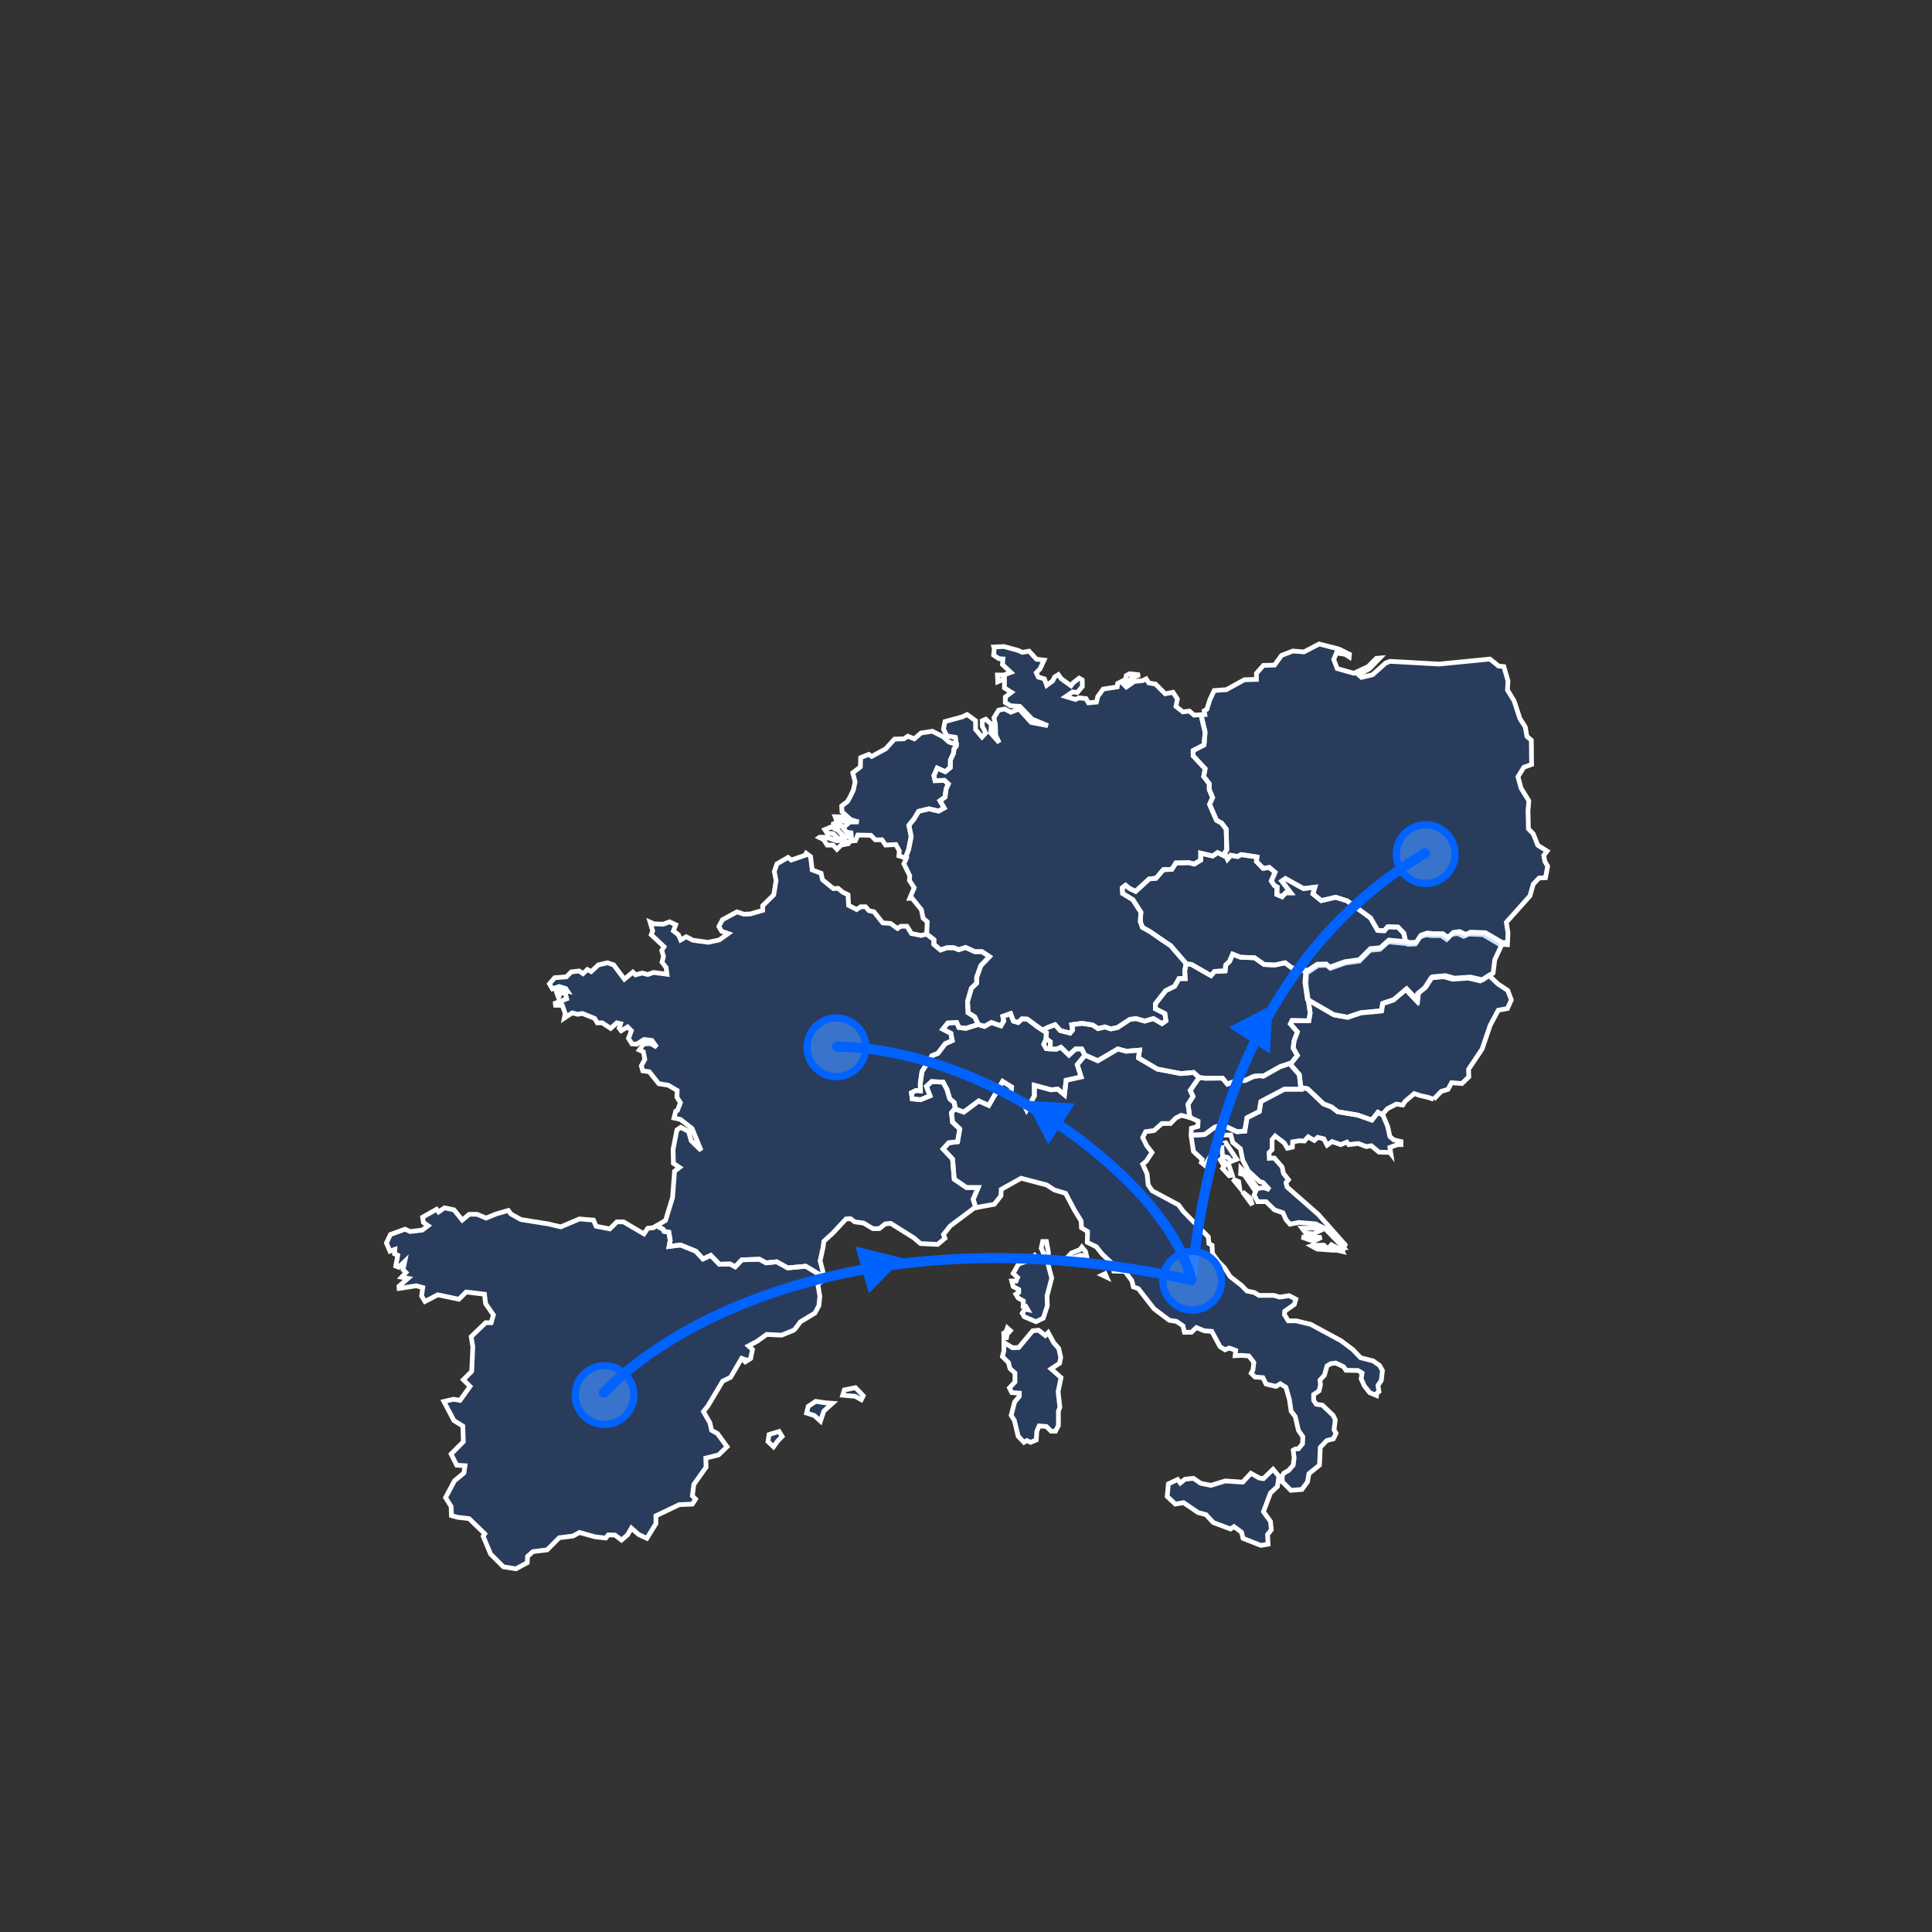 <?xml version="1.0" encoding="UTF-8"?>
<svg width="240px" height="240px" viewBox="0 0 240 240" version="1.1" xmlns="http://www.w3.org/2000/svg" xmlns:xlink="http://www.w3.org/1999/xlink">
    <rect x="0" y="0" width="240" height="240" fill="#333333" stroke="none"/>
    <!-- Generator: Sketch 58 (84663) - https://sketch.com -->
    <title>Group 13 Copy 4geo-connectinglines</title>
    <desc>Created with Sketch.</desc>
    <g id="Data-vis-pages" stroke="none" stroke-width="1" fill="none" fill-rule="evenodd">
        <g id="Dataviz-overview-1-Copy-2" transform="translate(48, 80)">
            <g id="Group-13-Copy-4">
                <g id="Group-11" transform="translate(0, -0)">
                    <polyline id="Fill-49-Copy" stroke="#FFFFFF" stroke-width="0.585" fill-opacity="0.2" fill="#0062FF" points="130.093 56.556 131.045 55.572 131.872 55.33 132.321 54.497 133.6 54.601 134.46 53.771 134.427 52.837 136.117 50.307 137.118 47.363 138.119 45.492 139.261 45.283 139.743 44.211 139.294 43.032 138.086 42.235 136.948 41.157 135.876 41.852 134.393 41.506 132.458 41.644 131.356 41.335 129.766 41.473 128.939 42.753 128.076 43.448 127.972 44.346 126.626 42.928 125.073 44.245 123.727 44.695 123.589 45.596 121.035 45.838 119.411 46.392 117.721 46.08 114.522 44.223 114.614 44.867 114.751 45.838 114.58 46.809 112.508 46.772 112.3 47.189 113.164 48.193 112.749 49.302 112.645 50.203 113.164 51.103 112.416 52.047 112.203 52.114 113.405 53.502 113.588 55.085 114.44 55.26 116.408 57.132 117.409 57.515 118.169 58.103 120.653 58.519 122.414 59.141 123.174 58.173 123.693 58.461 124.358 57.72 125.454 57.156 126.26 57.269 126.544 56.816 127.688 55.851 128.414 56.096 129.415 56.323 130.093 56.556"></polyline>
                    <path d="M124.777,63.313 L124.658,62.538 L125.591,62.189 L126.04,62.189 L126.04,61.809 L125.143,61.601 L124.658,61.187 L124.383,59.938 L123.794,58.519 L123.174,58.173 L122.414,59.141 L120.653,58.519 L118.169,58.103 L117.409,57.515 L116.408,57.132 L114.44,55.26 L113.588,55.085 L113.613,55.306 L111.537,55.306 L108.635,56.835 L108.428,58.084 L106.905,58.847 L106.63,60.51 L105.663,60.581 L103.865,59.748 L102.895,60.026 L101.652,60.93 L99.968,61.025 L99.965,61.132 L100.255,63.022 L101.341,64.042 L101.231,64.404 L101.668,64.768 L102.827,62.878 L103.007,61.858 L103.731,61.022 L104.89,60.988 L105.147,61.932 L106.087,62.694 L106.377,64.113 L107.063,65.457 L108.516,66.805 L108.876,66.879 L109.709,67.785 L108.986,67.531 L108.153,67.641 L107.79,68.441 L108.226,69.277 L109.276,69.277 L110.326,70.297 L111.379,70.659 L111.739,71.495 L112.246,72.077 L113.332,71.859 L115.438,72.034 L116.601,72.616 L118.923,75.021 L118.27,75.094 L117.18,74.509 L117.763,75.238 L118.758,75.465 L118.755,75.459 L119.1,74.629 L115.752,70.852 L111.885,67.458 L111.748,66.903 L112.059,66.557 L111.437,65.761 L111.266,64.964 L110.298,63.855 L109.676,63.889 L109.642,63.197 L110.024,62.814 L110.024,61.567 L110.402,61.117 L111.541,61.984 L111.922,62.642 L112.542,62.501 L112.578,61.843 L113.439,61.705 L114.028,61.742 L114.51,61.221 L115.27,61.671 L115.685,61.288 L116.442,61.463 L116.857,62.259 L117.476,61.809 L118.548,62.189 L119.308,61.88 L119.549,62.189 L120.724,62.051 L121.725,62.434 L122.347,62.33 L123.312,63.126 L124.658,63.16 L124.777,63.313 L124.777,63.313 Z M114.809,74.714 C114.876,74.681 116.466,74.681 116.466,74.681 L117.086,75.269 L115.636,75.165 L114.809,74.714 L114.809,74.714 Z M113.704,73.673 L116.155,73.71 L115.154,74.194 L113.704,73.673 L113.704,73.673 Z M113.738,72.567 L115.636,72.567 L116.051,72.843 L115.12,73.293 L114.187,73.155 L113.738,72.567 L113.738,72.567 Z M106.905,66.435 L107.457,66.572 L108.077,67.403 L107.732,67.648 L106.905,66.435 L106.905,66.435 Z M106.145,65.151 L107.008,66.052 L106.111,65.81 L106.145,65.151 L106.145,65.151 Z M106.352,68.061 L107.32,68.858 L107.561,69.691 L106.352,68.061 L106.352,68.061 Z M105.144,66.468 L105.87,66.781 L105.974,67.473 L105.144,66.468 L105.144,66.468 Z M103.453,63.871 L104.662,64.738 L105.077,65.984 L104.695,66.052 L103.868,65.151 L104.073,64.875 L103.453,63.871 L103.453,63.871 Z M104.247,61.929 L105.629,64.009 L104.936,64.284 L104.558,63.8 L103.868,63.629 L103.764,62.275 C103.764,62.278 104.176,61.929 104.247,61.929 L104.247,61.929 Z" id="Fill-56-Copy" stroke="#FFFFFF" stroke-width="0.585" fill-opacity="0.2" fill="#0062FF"></path>
                    <polyline id="Fill-58-Copy" stroke="#FFFFFF" stroke-width="0.585" fill-opacity="0.2" fill="#0062FF" points="99.968 61.025 101.652 60.93 102.895 60.026 103.865 59.748 105.663 60.581 106.63 60.51 106.905 58.847 108.428 58.084 108.635 56.835 111.537 55.306 113.613 55.306 113.405 53.502 112.203 52.114 111.034 52.497 108.94 53.679 108.44 53.627 107.747 53.713 106.658 54.219 105.62 54.219 104.478 54.672 103.856 53.924 101.713 53.94 100.957 53.854 99.855 55.447 100.2 56.21 99.577 57.181 99.812 58.819 99.891 58.841 100.834 59.276 100.798 59.931 100.001 60.149 99.968 61.025"></polyline>
                    <polyline id="Fill-59-Copy" stroke="#FFFFFF" stroke-width="0.585" fill-opacity="0.2" fill="#0062FF" points="100.957 53.854 101.713 53.94 103.856 53.924 104.478 54.672 105.62 54.219 106.658 54.219 107.747 53.713 108.44 53.627 108.94 53.679 111.034 52.497 112.416 52.047 113.164 51.103 112.645 50.203 112.749 49.302 113.164 48.193 112.3 47.189 112.508 46.772 114.58 46.809 114.751 45.838 114.235 42.192 114.339 40.655 112.474 40.226 111.644 39.601 110.369 39.877 109.023 39.809 107.848 38.979 106.087 38.909 105.119 38.526 104.741 39.429 104.259 39.877 104.189 40.606 102.876 40.676 102.428 41.194 100.014 39.809 99.336 39.736 99.171 40.606 99.223 41.561 98.46 41.561 97.908 42.52 96.803 43.065 95.524 44.695 95.524 45.317 96.699 45.908 96.837 46.809 96.354 47.155 95.283 46.53 94.212 46.842 93.107 46.53 92.35 46.634 90.83 47.639 90 47.813 89.243 47.568 88.413 47.777 87.724 47.326 86.411 47.121 85.136 47.293 85.239 47.951 84.928 48.331 83.719 48.022 83.063 47.293 82.206 47.611 81.653 47.89 81.4 47.893 81.992 48.297 81.934 48.977 82.48 49.403 82.447 50.301 83.201 50.341 83.79 50.099 84.788 51.07 85.618 50.307 86.378 50.307 86.762 51.106 86.787 51.076 88.377 51.768 90.867 50.31 91.902 50.589 93.562 50.451 93.425 51.422 95.774 52.809 98.68 53.364 100.27 53.226 100.96 53.851 100.957 53.854"></polyline>
                    <polyline id="Fill-61-Copy" stroke="#FFFFFF" stroke-width="0.585" fill-opacity="0.2" fill="#0062FF" points="104.131 25.973 104.478 26.733 104.894 26.245 105.724 26.402 106.191 26.16 108.147 26.457 108.077 27.011 108.907 27.863 109.685 27.759 110.393 28.368 109.926 29.428 110.308 30.001 110.652 30.194 110.61 31.113 111.266 31.392 111.714 30.905 112.334 30.905 111.229 29.45 111.681 29.137 113.924 30.384 115.34 30.212 115.096 31.042 116.131 31.876 117.928 31.459 119.341 31.909 122.244 34.023 123.141 35.582 123.968 35.616 124.383 35.132 125.659 35.165 126.385 35.928 126.66 37.212 124.45 37.003 123.415 37.938 122.207 38.042 120.861 39.393 119.1 39.635 117.272 40.293 116.823 39.913 115.719 39.947 114.58 40.71 112.474 40.226 111.644 39.601 110.369 39.877 109.023 39.809 107.848 38.979 106.087 38.909 105.119 38.526 104.741 39.429 104.259 39.877 104.189 40.606 102.876 40.676 102.428 41.194 100.014 39.809 99.336 39.736 99.345 39.702 97.426 37.478 96.489 36.85 94.847 35.723 93.913 35.199 93.653 34.485 93.724 33.321 92.72 31.759 91.456 30.993 91.404 30.28 91.822 29.967 92.28 30.35 93.074 30.73 94.764 29.174 95.594 29.103 96.525 28.028 97.563 27.995 98.079 27.198 99.669 27.164 100.358 27.336 101.152 26.852 101.152 25.985 102.635 26.331 103.258 25.915 103.947 26.261 104.131 25.973"></polyline>
                    <polyline id="Fill-64-Copy" stroke="#FFFFFF" stroke-width="0.585" fill-opacity="0.2" fill="#0062FF" points="73.511 47.265 74.295 47.501 75.159 47.017 76.334 47.431 76.679 46.842 76.575 46.254 77.539 45.908 77.887 46.842 78.473 47.017 78.955 46.564 79.612 46.6 80.924 47.568 81.992 48.297 81.925 49.094 81.647 49.719 81.959 50.273 83.201 50.341 83.79 50.099 84.788 51.07 85.618 50.307 86.378 50.307 86.762 51.106 85.819 52.255 86.304 53.781 84.437 54.197 84.229 56.001 83.399 55.306 82.569 55.376 80.494 54.822 80.494 56.139 79.526 57.876 79.044 56.902 77.521 56.139 77.661 55.03 76.554 54.335 74.826 57.319 73.581 56.764 71.716 58.152 70.685 57.766 70.532 56.96 69.983 56.51 69.635 55.33 69.153 54.43 67.737 54.359 67.081 54.951 67.532 56.13 66.357 56.611 65.32 56.51 65.216 55.747 65.771 55.468 66.339 55.502 66.321 54.568 66.528 53.113 67.773 51.137 68.497 50.861 69.427 49.648 70.291 49.268 70.117 48.368 69.119 47.847 69.739 47.084 70.844 47.017 71.121 47.639 71.982 47.743 73.511 47.265"></polyline>
                    <path d="M64.474,26.57 L64.877,25.516 L65.188,23.917 L64.908,22.521 L65.527,21.758 L66.116,20.79 L67.392,20.477 L68.6,20.753 L69.29,20.373 L68.774,19.473 L69.394,19.022 L69.531,17.981 L69.809,17.393 L69.327,16.943 L68.152,16.976 L68.014,16.354 L68.426,15.417 L69.427,15.867 L70.05,15.35 L70.065,14.409 L70.447,13.573 L70.514,13.034 L70.789,12.685 L70.813,12.479 L69.891,12.182 L69.165,11.53 L67.825,10.838 L66.415,11.055 L65.579,11.781 L64.783,11.456 L64.276,11.781 L63.116,11.818 L62.03,13.019 L60.29,13.965 L59.927,13.711 L58.914,14.109 L58.877,15.273 L57.934,15.999 L58.224,17.129 L58.007,18.146 L57.608,18.983 L57.281,19.565 L56.558,20.11 L56.594,20.839 L57.681,21.819 L58.66,22.11 L57.571,22.11 L57.064,22.548 L56.738,22.839 L57.174,23.384 L57.717,23.455 L57.754,23.93 L56.884,23.963 L56.088,23.127 L55.254,22.729 L54.458,23.057 L54.748,23.495 L55.508,23.565 L56.198,24.221 L56.448,24.11 L57.354,24.729 L56.484,24.401 L55.941,24.438 L54.638,24.003 L53.805,24.003 L53.771,24.028 L54.308,24.288 L54.757,24.98 L55.483,24.98 L55.966,25.501 L56.484,24.98 L57.382,24.806 L57.589,24.496 L58.279,24.426 L58.557,23.734 L60.177,23.767 L60.73,24.322 L61.56,24.322 L62.008,24.98 L63.284,24.91 L63.717,25.706 L63.662,26.316 L64.474,26.57 L64.474,26.57 Z M55.325,22.429 L56.158,22.067 L56.518,22.573 L56.048,22.701 L55.886,22.465 L55.325,22.429 L55.325,22.429 Z M55.743,21.452 L56.411,21.467 L57.296,21.831 L57.116,22.067 L56.628,21.957 L56.481,21.666 L55.905,21.868 L55.743,21.452 L55.743,21.452 Z" id="Fill-65-Copy" stroke="#FFFFFF" stroke-width="0.585" fill-opacity="0.2" fill="#0062FF"></path>
                    <polygon id="Fill-71-Copy" stroke="#FFFFFF" stroke-width="0.585" fill-opacity="0.2" fill="#0062FF" points="70.685 57.766 70.532 56.96 69.983 56.51 69.635 55.33 69.153 54.43 67.737 54.359 67.081 54.951 67.532 56.13 66.357 56.611 65.32 56.51 65.216 55.747 65.771 55.468 66.339 55.502 66.321 54.568 66.528 53.113 67.773 51.137 68.497 50.861 69.427 49.648 70.291 49.268 70.117 48.368 69.119 47.847 69.739 47.084 70.844 47.017 71.121 47.639 71.982 47.743 73.535 47.259 73.087 46.322 72.26 45.804 72.189 44.416 72.675 42.753 73.328 42.131 73.328 41.402 73.847 39.947 74.918 38.838 73.984 38.216 73.087 38.216 71.948 37.696 71.088 37.974 70.465 37.729 69.635 37.729 68.842 38.008 68.014 37.316 68.014 36.725 67.117 36.032 66.424 36.207 65.216 35.962 64.667 35.061 63.907 35.061 63.492 35.34 62.628 34.715 61.663 34.648 60.559 33.26 59.936 33.122 59.521 32.638 58.935 32.638 58.416 32.984 57.415 32.464 57.348 31.147 56.692 30.837 56.106 30.35 55.517 30.384 54.171 29.278 54 28.482 52.895 28.065 52.688 26.402 52.135 25.994 51.992 26.255 50.289 26.84 49.892 26.512 48.516 27.311 48.189 28.255 48.406 29.385 48.116 31.165 46.74 32.513 46.74 33.092 45.217 33.53 44.42 33.566 43.55 33.275 41.741 34.256 41.304 35.095 41.631 35.677 42.464 35.968 41.341 36.768 39.965 37.059 38.078 36.801 37.245 36.366 36.559 36.768 36.269 36.112 35.652 35.64 35.942 34.874 35.182 34.51 34.386 34.804 33.26 34.767 32.753 34.547 33.079 35.64 32.899 36.112 34.492 37.604 34.203 38.076 34.419 38.805 34.239 39.531 34.746 40.186 34.856 41.022 33.189 40.802 32.463 41.056 31.776 40.875 30.943 41.093 30.617 40.765 29.567 41.638 28.227 39.858 27.464 39.604 26.341 39.858 25.434 40.695 24.964 40.44 24.421 40.949 23.951 40.621 22.972 40.731 22.355 41.347 20.905 41.457 20.252 42.22 20.616 42.839 21.449 42.548 22.282 42.802 22.499 43.13 21.595 42.949 21.052 43.02 21.379 43.932 21.668 43.24 22.245 43.458 22.392 44.076 21.848 44.294 20.979 44.622 21.015 44.876 21.848 44.876 22.212 45.896 22.102 46.475 23.081 45.822 23.768 46.003 24.348 45.896 25.871 46.512 26.194 47.06 26.811 47.06 27.861 47.749 28.624 47.06 29.094 47.167 28.914 47.712 29.167 48.04 29.963 47.568 30.433 48.04 30.073 48.984 30.507 49.676 31.087 49.713 31.993 49.131 32.973 49.241 33.586 50.077 32.826 49.639 31.956 49.676 31.413 50.439 31.92 50.659 32.103 51.603 31.666 52.402 31.85 53.024 32.646 53.131 33.839 54.623 35.002 54.804 36.122 55.459 36.089 56.295 36.522 56.985 36.159 57.931 35.942 58.041 35.725 58.878 36.522 59.058 37.972 60.186 39.095 62.915 37.862 61.714 37.535 60.55 36.559 60.042 36.089 60.366 35.616 62.768 35.652 64.514 36.412 65.022 35.796 65.497 35.545 68.769 34.676 71.605 33.568 72.267 34.392 72.723 34.496 72.965 35.085 73.069 35.255 74.074 35.118 74.837 36.534 74.662 38.429 75.425 39.33 76.396 40.294 75.946 41.365 77.055 42.678 77.018 43.334 77.367 44.161 76.5 46.337 76.43 47.164 76.88 48.476 76.742 49.859 77.505 52.099 77.297 53.689 78.265 54.29 78.47 54.238 78.007 53.878 76.623 54.238 74.987 54.348 74.188 55.435 73.204 57.101 71.421 57.647 71.388 58.19 71.786 59.277 71.933 60.434 72.625 61.233 72.625 61.956 72.04 62.646 71.97 65.542 73.786 66.342 74.479 68.478 74.586 69.385 73.823 69.202 73.351 70.038 72.298 73.044 70.04 73.215 70.012 72.891 68.977 73.514 67.522 72.061 67.522 70.538 66.481 70.331 63.981 69.156 62.731 69.849 61.968 70.953 61.831 71.231 60.235 70.331 59.401 70.194 58.222 70.609 57.735"></polygon>
                    <polygon id="Path" stroke="#FFFFFF" stroke-width="0.585" fill-opacity="0.2" fill="#0062FF" points="80.689 84.186 79.239 83.57 78.986 83.132 79.313 82.624 79.673 82.697 79.419 82.259 79.096 82.259 79.129 81.607 78.479 81.242 78.189 80.77 78.55 80.55 78.55 80.188 77.863 79.824 77.683 79.132 78.226 79.132 78.406 78.697 77.863 78.188 78.516 77.024 79.966 76.516 80.542 75.934 81.125 76.549 81.486 76.549 81.632 75.676 81.342 75.061 81.522 74.224 81.992 74.224 82.245 75.606 82.139 76.843 82.645 78.77 82.065 80.988 82.102 82.225 81.595 83.751"></polygon>
                    <polygon id="Fill-62-Copy" stroke="#FFFFFF" stroke-width="0.585" fill-opacity="0.2" fill="#0062FF" points="76.712 0.312 78.473 0.796 78.992 1.038 79.834 0.891 80.759 1.89 81.702 2 81.196 3.091 80.726 3.566 80.979 4.108 81.739 4.328 82.026 5.131 82.767 4.586 83.021 4.08 83.472 3.808 83.835 4.316 85.044 5.186 85.297 4.84 86.057 4.243 86.436 4.46 86.454 5.275 85.819 6.038 85.242 5.949 84.394 6.528 85.603 6.889 86.039 6.69 86.906 6.782 87.211 7.309 88.206 7.217 88.368 6.528 89.036 5.603 90.788 5.33 90.843 4.895 91.801 4.405 91.908 3.915 92.323 3.697 93.571 3.826 92.576 4.224 92.216 4.604 92.054 4.478 91.56 4.981 91.92 5.345 92.9 4.656 93.949 4.546 94.383 4.328 94.709 4.837 95.546 4.981 96.739 6.182 97.719 6.001 98.262 6.837 98.079 7.747 98.948 8.436 99.748 8.329 100.328 8.837 101.192 8.791 101.704 10.948 101.567 12.541 100.218 13.236 100.218 13.895 101.704 15.488 101.53 16.459 102.22 17.359 102.22 18.085 102.635 19.09 102.257 19.923 103.12 21.899 103.752 22.248 104.323 22.995 104.393 25.55 103.947 26.261 103.258 25.915 102.635 26.331 101.152 25.985 101.152 26.852 100.358 27.336 99.669 27.164 98.079 27.198 97.563 27.995 96.525 28.028 95.594 29.103 94.764 29.174 93.074 30.73 92.28 30.35 91.822 29.967 91.404 30.28 91.456 30.993 92.72 31.759 93.724 33.321 93.653 34.485 93.913 35.199 94.847 35.723 96.489 36.85 97.426 37.478 99.345 39.702 99.171 40.606 99.223 41.561 98.46 41.561 97.908 42.52 96.803 43.065 95.524 44.695 95.524 45.317 96.699 45.908 96.837 46.809 96.354 47.155 95.283 46.53 94.212 46.842 93.107 46.53 92.35 46.634 90.83 47.639 90 47.813 89.243 47.568 88.413 47.777 87.724 47.326 86.411 47.121 85.136 47.293 85.239 47.951 84.928 48.331 83.719 48.022 83.063 47.293 82.206 47.611 81.653 47.89 81.4 47.893 80.924 47.568 79.612 46.6 78.955 46.564 78.473 47.017 77.887 46.842 77.539 45.908 76.575 46.254 76.679 46.842 76.334 47.431 75.159 47.017 74.295 47.501 73.511 47.265 73.087 46.322 72.26 45.804 72.189 44.416 72.675 42.753 73.328 42.131 73.328 41.402 73.847 39.947 74.918 38.838 73.984 38.216 73.087 38.216 71.948 37.696 71.088 37.974 70.465 37.729 69.635 37.729 68.842 38.008 68.014 37.316 68.014 36.725 67.117 36.032 67.184 34.51 66.669 34.057 66.461 33.018 65.32 31.597 65.011 31.597 65.564 30.283 64.975 29.379 65.011 28.791 64.285 27.302 64.596 26.61 64.474 26.57 64.877 25.516 65.188 23.917 64.908 22.521 65.527 21.758 66.116 20.79 67.392 20.477 68.6 20.753 69.29 20.373 68.774 19.473 69.394 19.022 69.531 17.981 69.809 17.393 69.327 16.943 68.152 16.976 68.014 16.354 68.426 15.417 69.427 15.867 70.05 15.35 70.065 14.409 70.447 13.573 70.514 13.034 70.789 12.685 70.813 12.479 70.688 11.6 69.638 11.42 69.202 10.583 69.385 9.637 71.521 9.055 72.138 8.764 73.19 9.527 73.19 10.62 73.987 11.564 74.457 11.055 74.024 10.219 74.024 9.527 74.457 9.346 75.144 9.965 75.073 11.055 76.123 12.256 75.69 11.346 75.653 9.965 75.47 9.165 76.05 8.219 76.81 8.075 77.573 8.473 78.586 8.075 80.097 9.741 82.175 10.145 80.198 9.321 78.696 7.747 77.536 7.673 76.886 7.272 76.886 6.583 77.646 6.001 76.776 5.456 76.776 4.328 75.943 4.69 75.907 3.853 76.703 3.853 77.573 3.529 76.523 2.546 76.593 1.856 76.087 1.82 75.434 1.382 75.507 0.582 75.452 0.374"></polygon>
                    <path d="M73.215,70.012 L72.891,68.977 L73.514,67.522 L72.061,67.522 L70.538,66.481 L70.331,63.981 L69.156,62.731 L69.849,61.968 L70.953,61.831 L71.231,60.235 L70.331,59.401 L70.194,58.222 L70.609,57.735 L71.716,58.152 L73.581,56.764 L74.826,57.319 L76.554,54.335 L77.661,55.03 L77.521,56.139 L79.044,56.902 L79.526,57.876 L80.494,56.139 L80.494,54.822 L82.569,55.376 L83.399,55.306 L84.229,56.001 L84.437,54.197 L86.304,53.781 L85.819,52.255 L86.787,51.076 L88.377,51.768 L90.867,50.31 L91.902,50.589 L93.562,50.451 L93.425,51.422 L95.774,52.809 L98.68,53.364 L100.27,53.226 L100.96,53.851 L99.855,55.447 L100.2,56.21 L99.577,57.181 L99.812,58.819 L98.732,58.55 L98.079,58.878 L97.392,59.567 L96.342,59.567 L95.362,60.44 L94.313,60.587 L93.949,61.313 L94.456,62.333 L95.109,63.169 L94.383,64.26 L93.949,64.621 L94.493,65.825 L94.636,67.203 L95.146,67.932 L97.245,69.06 L98.405,69.678 L98.985,70.478 L102.101,73.642 L102.174,74.479 L102.571,74.696 L102.608,75.676 L103.261,76.623 L104.131,77.514 L104.82,78.586 L106.224,79.677 L106.902,80.375 L107.79,80.55 L108.406,80.923 L110.219,80.914 L110.979,81.132 L112.139,80.951 L112.972,81.386 L112.789,82.042 L111.595,82.878 L111.559,83.316 L112.029,84.079 L113.008,84.079 L114.818,84.514 L118.587,86.551 L120.058,87.653 L121.014,88.661 L122.573,89.059 L123.364,89.614 L123.733,90.26 L123.586,91.498 L123.18,92.089 L123.296,92.867 L123.037,93.078 L122.997,93.354 L122.152,93.002 L121.487,92.162 L121.087,91.28 L121.203,90.557 L120.684,90.245 L119.204,90.223 L118.914,89.788 L117.934,89.317 L117.287,89.405 L116.848,89.678 L116.521,90.842 L115.978,91.424 L116.033,92.046 L115.871,92.769 L115.181,93.244 L115.184,93.957 L115.508,94.441 L116.268,94.552 L117.608,95.823 L117.873,96.371 L117.718,97.606 L117.971,98.044 L117.644,98.733 L116.811,98.953 L116.015,99.79 L115.908,102.007 L114.602,103.061 L114.422,104.081 L113.732,105.025 L112.355,105.135 L111.306,104.081 L111.269,103.352 L111.498,102.988 L112.078,102.663 L112.645,102.007 L112.764,101.101 L112.645,100.154 L112.92,99.989 L113.295,99.97 L113.805,99.352 L113.842,98.479 L113.295,97.679 L112.899,95.97 L112.392,95.314 L112.175,93.859 L111.739,92.334 L111.052,91.899 L110.506,92.224 L109.276,91.933 L108.876,91.133 L107.9,91.06 L107.427,90.588 L107.646,90.187 L107.753,89.243 L107.14,88.444 L106.27,88.37 L105.434,88.407 L105.507,87.751 L104.71,87.46 L104.167,87.678 L103.551,87.28 L102.537,85.39 L101.594,85.316 L100.618,84.915 L100.001,85.497 L99.132,85.497 L98.948,84.697 L98.152,84.152 L97.245,84.005 L95.362,82.587 L93.406,80.078 L92.79,79.861 L92.61,79.095 L91.74,77.934 L90.363,77.897 L90.217,77.024 L88.914,75.787 L88.187,74.877 L87.064,74.331 L87.101,72.987 L86.341,72.515 L86.304,71.679 L85.435,70.26 L85.047,69.519 L84.775,69.005 L84.376,68.239 L82.972,67.822 L82.029,67.203 L78.84,66.367 L76.377,67.749 L76.34,68.548 L75.507,69.605 L73.215,70.012 L73.215,70.012 Z M76.722,86.229 L77.033,86.183 L77.109,85.748 L77.515,85.298 L77.137,84.967 L76.981,85.436 L76.685,85.601 L76.722,86.229 L76.722,86.229 Z M88.917,78.393 L89.472,78.657 L89.28,78.222 L88.917,78.393 L88.917,78.393 Z M85.114,75.649 L84.699,76.084 L85.218,76.292 L86.204,75.943 L86.964,75.976 L86.842,75.456 L86.393,74.917 L86.167,75.229 L85.114,75.649 L85.114,75.649 Z M79.203,99.171 L79.566,98.953 L80.036,99.171 L80.726,98.88 L80.799,97.789 L81.086,97.134 L81.992,97.207 L82.572,97.789 L83.115,97.789 L83.478,97.097 L83.478,95.314 L83.658,94.806 L83.442,92.879 L83.805,91.133 L82.572,90.043 L83.625,89.35 L83.768,88.624 L83.515,87.497 L82.899,86.805 L82.209,85.534 L81.849,85.898 L81.016,85.243 L80.289,85.316 L78.55,87.39 L77.79,87.424 L76.703,86.768 L76.703,87.825 L76.523,88.514 L77.283,89.28 L77.463,90.006 L78.08,90.551 L78.08,91.678 L77.393,92.407 L77.683,92.989 L78.623,93.06 L78.623,93.461 L78.043,94.15 L77.61,95.823 L78.009,96.445 L78.479,98.408 L79.203,99.171 L79.203,99.171 Z M109.529,111.825 L109.456,110.627 L109.929,110.045 L109.819,108.988 L108.949,107.791 L109.819,105.463 L110.689,104.66 L110.869,103.389 L110.146,102.516 L108.949,103.68 L108.443,103.606 L107.39,103.024 L106.377,104.115 L104.204,103.971 L102.428,104.516 L101.161,104.262 L100.255,103.643 L99.205,103.753 L98.622,104.225 L98.298,103.787 L97.139,104.335 L96.992,105.898 L98.008,106.844 L99.022,106.664 L100.834,107.898 L101.811,108.152 L102.718,109.136 L104.857,109.935 L105.29,109.644 L106.23,110.336 L106.413,111.099 L108.623,111.972 L109.529,111.825 L109.529,111.825 Z" id="Fill-73-Copy" stroke="#FFFFFF" stroke-width="0.585" fill-opacity="0.2" fill="#0062FF"></path>
                    <path d="M33.568,72.267 L34.392,72.723 L34.496,72.965 L35.085,73.069 L35.255,74.074 L35.118,74.837 L36.534,74.662 L38.429,75.425 L39.33,76.396 L40.294,75.946 L41.365,77.055 L42.678,77.018 L43.334,77.367 L44.161,76.5 L46.337,76.43 L47.164,76.88 L48.476,76.742 L49.859,77.505 L52.099,77.297 L53.689,78.265 L54.29,78.47 L54.348,78.988 L53.588,79.496 L53.841,81.025 L53.719,82.213 L53.231,83.117 L51.424,84.207 C51.424,84.207 50.701,85.203 50.613,85.24 C50.521,85.276 49.096,85.858 49.096,85.858 L47.249,85.766 L46.059,86.618 L44.976,87.197 L45.479,87.635 L45.244,88.759 L44.579,89.176 L44.469,89.065 L44.637,88.915 L44.13,88.735 L42.754,91.096 L41.777,91.571 L39.928,94.662 L39.385,95.351 L40.181,96.733 L40.398,97.679 L41.124,98.08 L42.318,99.716 L41.268,100.733 L39.675,101.134 L39.711,102.262 L38.188,104.406 L38.008,105.824 L38.405,106.225 L38.008,106.844 L36.379,106.915 L33.479,108.299 L33.479,109.279 L32.356,111.099 L31.34,110.627 L30.433,109.825 L29.963,110.664 L29.204,111.317 L28.407,110.698 L27.574,110.664 L27.247,111.062 L25.941,110.915 L23.982,110.37 L23.188,110.808 L21.47,111.025 L19.972,112.53 L18.201,112.747 L17.533,113.344 L17.496,114.125 L16.09,114.885 L14.533,114.634 L12.946,113.053 L12.021,110.842 L12.223,110.535 L10.273,108.648 L8.863,108.486 L8.081,108.272 L8.039,107.144 L7.349,106.036 L8.454,103.953 L9.629,102.982 L9.766,102.078 L8.731,102.011 L8.039,100.623 L9.559,99.094 L9.491,97.152 L8.384,96.457 L7.141,94.098 L8.316,93.82 L9.147,93.96 L10.389,92.224 L9.559,91.393 L10.596,90.352 L10.737,87.298 L10.529,86.048 L12.327,84.314 L13.016,84.314 L13.294,83.343 L12.327,81.956 L12.186,80.773 L9.906,80.498 L9.006,81.398 L6.378,80.844 L4.788,81.677 L4.373,80.982 L4.514,79.943 L3.705,79.723 L1.581,80.057 L1.556,79.787 L2.683,78.804 L1.883,78.66 L2.429,78.078 L2.066,77.713 L2.283,76.696 L1.523,77.422 L1.16,77.278 L1.413,75.934 L1.013,75.75 L1.05,75.204 L0.436,75.425 L-1.10134124e-13,74.405 L0.507,73.351 L2.319,72.696 L2.936,72.987 L4.456,72.806 L5.182,72.258 L4.602,71.859 L4.492,71.204 L6.232,70.224 L6.485,70.552 L7.212,70.04 L8.405,70.297 L9.421,71.568 L10.291,70.843 L11.268,70.843 L12.391,71.314 L13.624,70.806 L15.147,70.368 L15.47,70.806 L16.703,71.495 L20.109,72.04 L21.668,72.405 L23.985,71.421 L25.724,71.568 L26.051,72.331 L27.754,72.659 L28.624,71.786 L29.457,71.786 L31.993,73.278 L32.463,72.585 L33.153,72.515 L33.568,72.267 L33.568,72.267 Z M56.683,93.317 L58.236,93.455 L58.996,93.872 L59.237,93.388 L58.273,92.383 L56.89,92.659 L56.683,93.317 L56.683,93.317 Z M53.924,96.54 L54.336,95.293 L55.407,94.322 L54.44,94.251 L53.335,94.08 L52.404,94.702 L52.197,95.535 L53.164,95.847 L53.924,96.54 L53.924,96.54 Z M48.089,99.725 L48.641,98.963 L49.16,98.445 L48.778,97.82 L47.536,98.203 L47.399,99.07 L48.089,99.725 L48.089,99.725 Z" id="Fill-74-Copy" stroke="#FFFFFF" stroke-width="0.585" fill-opacity="0.2" fill="#0062FF"></path>
                    <polyline id="Fill-60-Copy" stroke="#FFFFFF" stroke-width="0.585" fill-opacity="0.2" fill="#0062FF" points="126.65 37.16 126.91 37.304 127.807 37.27 128.378 36.4 129.141 36.14 129.882 36.225 131.024 36.225 131.698 36.694 132.303 36.069 133.081 35.965 133.825 36.314 134.433 36.035 136.23 36.103 138.223 37.279 139.261 37.35 139.328 35.895 139.12 34.577 142.056 31.287 142.468 29.832 143.195 29.07 143.988 29.033 144.254 27.602 143.909 27.011 143.769 26.264 144.184 25.725 143.027 24.996 142.471 23.587 141.867 22.962 141.815 20.753 141.916 19.473 140.952 17.914 140.57 16.492 141.296 15.313 142.261 14.967 142.227 11.953 141.675 11.469 141.47 10.292 140.814 9.288 140.088 7.067 139.261 5.716 139.328 4.573 138.809 2.806 138.156 2.738 137.085 1.872 130.767 2.493 124.685 2.153 124.13 2.365 122.5 3.82 121.123 4.145 120.76 3.82 122.14 3.054 123.406 1.746 122.973 1.783 121.957 2.8 120.18 3.636 118.114 3.054 117.681 1.927 118.007 1.127 119.094 1.274 119.601 1.602 119.637 1.274 118.297 0.619 115.871 -1.22568622e-12 113.985 0.983 112.609 0.873 111.196 1.418 110.326 2.619 108.949 2.656 108.08 3.636 108.08 4.402 106.593 4.436 104.347 5.673 102.827 5.783 102.284 6.947 101.921 8.108 101.594 8.292 101.668 8.764 101.192 8.791 101.704 10.948 101.567 12.541 100.218 13.236 100.218 13.895 101.704 15.488 101.53 16.459 102.22 17.359 102.22 18.085 102.635 19.09 102.257 19.923 103.12 21.899 103.752 22.248 104.323 22.995 104.393 25.55 104.131 25.973 104.478 26.733 104.894 26.245 105.724 26.402 106.191 26.16 108.147 26.457 108.077 27.011 108.907 27.863 109.685 27.759 110.393 28.368 109.926 29.428 110.308 30.001 110.652 30.194 110.61 31.113 111.266 31.392 111.714 30.905 112.334 30.905 111.229 29.45 111.681 29.137 113.924 30.384 115.34 30.212 115.096 31.042 116.131 31.876 117.928 31.459 119.341 31.909 122.244 34.023 123.141 35.582 123.968 35.616 124.383 35.132 125.659 35.165 126.385 35.928 126.65 37.16"></polyline>
                    <polygon id="Fill-50-Copy" stroke="#FFFFFF" stroke-width="0.585" fill-opacity="0.2" fill="#0062FF" points="117.661 46.035 119.385 46.354 121.04 45.789 123.645 45.542 123.785 44.624 125.157 44.165 126.741 42.822 128.113 44.268 128.219 43.353 129.1 42.644 129.943 41.338 131.564 41.197 132.687 41.513 134.66 41.372 136.173 41.725 137.476 40.879 137.685 39.217 138.69 37.072 138.565 37.062 136.533 35.863 134.701 35.794 134.081 36.078 133.322 35.722 132.529 35.829 131.913 36.466 131.225 35.988 130.061 35.988 129.305 35.9 128.527 36.166 127.945 37.053 127.03 37.087 126.766 36.94 126.775 36.994 124.522 36.781 123.467 37.734 122.235 37.84 120.863 39.217 119.067 39.464 117.203 40.136 116.746 39.748 115.619 39.783 114.459 40.56 114.213 40.504 114.107 42.072 114.4 44.143"></polygon>
                    <circle id="Oval-Copy-66" stroke="#0062FF" stroke-width="0.9" fill-opacity="0.7" fill="#408BFC" cx="129.1" cy="26.1" r="3.65"></circle>
                    <path d="M100,79 C102.667,53.667 112.333,36 129,26" id="Path-9" stroke="#0062FF" stroke-width="1.25" stroke-linecap="round"></path>
                    <circle id="Oval-Copy-70" stroke="#0062FF" stroke-width="0.9" fill-opacity="0.7" fill="#408BFC" cx="100.1" cy="79.1" r="3.65"></circle>
                    <circle id="Oval-Copy-71" stroke="#0062FF" stroke-width="0.9" fill-opacity="0.7" fill="#408BFC" cx="55.9" cy="50.1" r="3.65"></circle>
                    <path d="M56,50 C75.6,50.4 97.3,67.3 100,79" id="Path-Copy-4" stroke="#0062FF" stroke-width="1.25" stroke-linecap="round"></path>
                    <circle id="Oval-Copy-72" stroke="#0062FF" stroke-width="0.9" fill-opacity="0.7" fill="#408BFC" cx="27.1" cy="93.3" r="3.65"></circle>
                    <polygon id="Rectangle-Copy-321" fill="#0062FF" transform="translate(81.65, 58.183) rotate(33) translate(-81.65, -58.183) " points="84.3 55.155 84.3 61.212 79 58.183"></polygon>
                    <polygon id="Rectangle-Copy-325" fill="#0062FF" transform="translate(108.65, 47.029) rotate(123) translate(-108.65, -47.029) " points="111.3 44 111.3 50.057 106 47.029"></polygon>
                    <polygon id="Rectangle-Copy-324" fill="#0062FF" transform="translate(61.65, 77.029) scale(-1, 1) rotate(16) translate(-61.65, -77.029) " points="64.3 74 64.3 80.057 59 77.029"></polygon>
                    <path d="M27,93 C37.494,82.194 63,71 100,79" id="Path-Copy-3" stroke="#0062FF" stroke-width="1.25" stroke-linecap="round"></path>
                </g>
            </g>
        </g>
    </g>
</svg>
